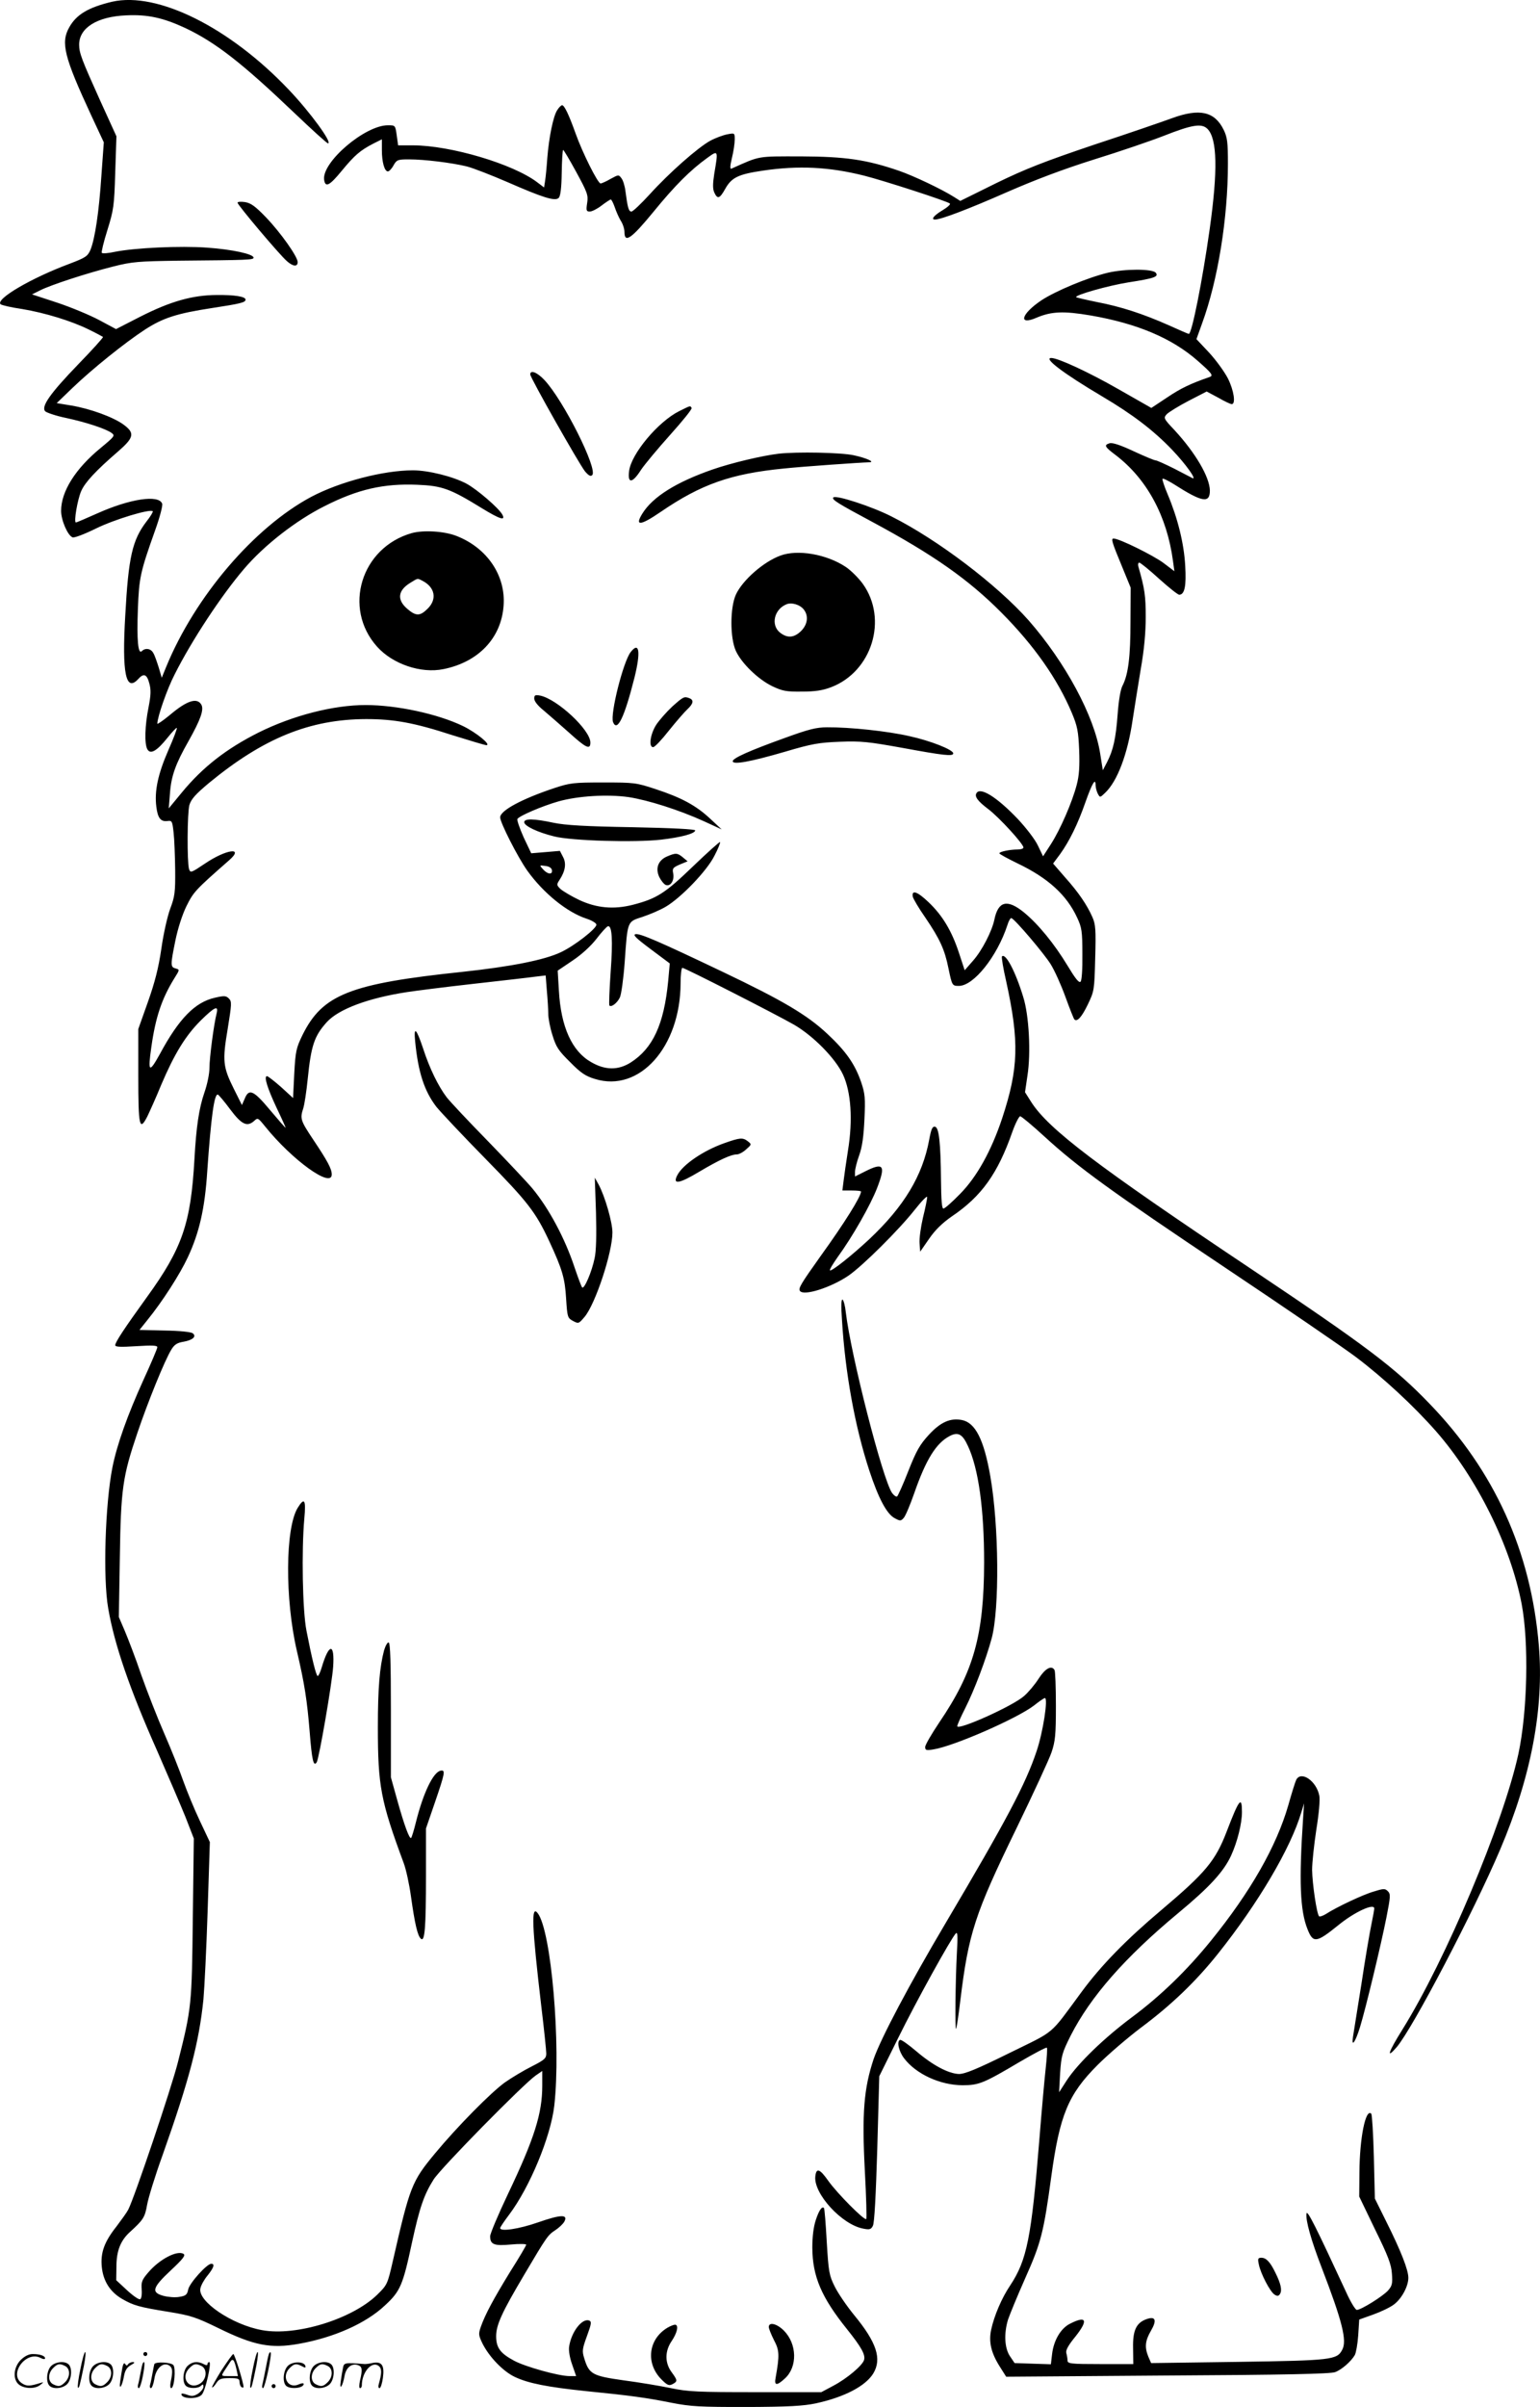 <svg version="1.0" xmlns="http://www.w3.org/2000/svg"
  viewBox="0 0 768.146 1199.815"
 preserveAspectRatio="xMidYMid meet">
<g transform="translate(-0.522,1200.449) scale(0.1,-0.1)"
fill="#000000" stroke="none">
<path d="M565 11996 c-118 -28 -178 -63 -214 -127 -44 -77 -26 -148 109 -439
l63 -135 -12 -166 c-12 -181 -32 -315 -55 -371 -14 -31 -24 -38 -103 -68 -191
-71 -371 -176 -345 -202 5 -5 53 -16 108 -24 113 -19 246 -59 336 -104 35 -17
64 -33 67 -35 2 -3 -53 -64 -123 -136 -143 -148 -187 -212 -165 -235 8 -7 55
-23 104 -33 102 -22 195 -53 226 -74 19 -14 17 -17 -53 -75 -126 -103 -198
-217 -198 -314 0 -47 33 -123 57 -132 8 -4 60 16 117 44 91 45 270 99 283 86
3 -2 -11 -26 -31 -51 -71 -93 -90 -177 -106 -469 -17 -289 3 -384 65 -316 27
30 43 24 55 -22 9 -33 8 -58 -4 -120 -18 -90 -21 -180 -6 -208 15 -28 47 -10
100 56 24 30 45 52 47 50 3 -2 -16 -52 -42 -111 -52 -119 -70 -204 -60 -282 7
-57 22 -76 57 -71 21 3 23 -2 29 -57 4 -33 7 -117 8 -186 1 -113 -2 -134 -25
-195 -14 -38 -34 -127 -44 -199 -14 -95 -32 -166 -67 -265 l-48 -135 0 -234
c0 -253 6 -278 45 -202 11 23 43 93 69 157 66 155 121 245 197 321 69 68 90
78 80 37 -14 -54 -36 -222 -36 -272 0 -30 -11 -83 -25 -123 -27 -78 -41 -170
-50 -334 -18 -318 -60 -442 -236 -685 -114 -158 -159 -226 -159 -241 0 -9 26
-10 105 -5 79 5 105 4 105 -5 0 -7 -32 -82 -71 -167 -77 -170 -130 -317 -153
-432 -36 -182 -48 -550 -21 -703 31 -181 107 -402 245 -712 53 -121 116 -268
140 -327 l42 -108 -5 -397 c-5 -434 -6 -448 -74 -717 -32 -128 -217 -676 -248
-736 -7 -14 -34 -51 -58 -83 -62 -78 -81 -132 -74 -203 7 -70 41 -124 101
-159 57 -33 85 -41 234 -65 110 -18 136 -27 245 -80 179 -88 263 -104 403 -79
175 31 335 102 430 192 76 70 89 101 134 312 38 175 60 239 108 315 35 56 450
478 510 519 l32 22 0 -73 c0 -139 -39 -263 -171 -540 -49 -103 -89 -198 -89
-211 0 -41 20 -49 104 -41 42 4 76 3 76 -1 0 -4 -35 -64 -79 -133 -84 -137
-125 -213 -147 -275 -13 -37 -12 -43 8 -85 34 -67 102 -138 161 -166 67 -32
164 -51 357 -71 221 -22 300 -33 425 -58 97 -19 142 -21 375 -21 211 1 281 5
344 18 143 31 248 86 287 149 44 73 17 155 -96 292 -36 44 -79 107 -96 141
-28 56 -31 73 -40 224 -5 90 -11 166 -14 168 -10 10 -25 -12 -41 -61 -11 -34
-17 -82 -17 -137 1 -144 46 -248 173 -406 72 -90 93 -128 85 -154 -9 -28 -85
-92 -153 -128 l-60 -32 -326 0 c-288 0 -339 2 -424 20 -53 11 -160 29 -237 39
-156 22 -172 31 -196 111 -11 35 -9 47 14 110 22 60 24 72 11 77 -35 13 -89
-56 -100 -130 -3 -19 3 -56 15 -89 l20 -58 -33 0 c-54 0 -222 47 -277 77 -69
37 -89 65 -89 122 0 57 30 121 141 308 113 191 117 196 155 221 18 12 38 31
44 42 20 37 -17 36 -129 -3 -97 -34 -191 -48 -191 -29 0 4 20 34 45 67 103
137 207 388 225 543 34 302 -15 874 -83 960 -33 42 -29 -62 18 -463 14 -115
25 -222 25 -237 0 -24 -9 -32 -72 -64 -40 -20 -100 -56 -133 -79 -70 -50 -238
-220 -350 -355 -116 -140 -125 -163 -210 -535 -27 -118 -28 -120 -79 -170
-125 -121 -404 -207 -573 -176 -151 27 -324 145 -308 209 3 15 19 44 36 64 31
39 37 58 18 58 -22 0 -109 -97 -115 -128 -5 -26 -12 -32 -44 -37 -21 -4 -56
-1 -79 5 -63 17 -56 41 36 127 60 56 75 75 64 82 -31 20 -120 -26 -176 -92
-32 -37 -36 -48 -33 -86 2 -27 -2 -46 -8 -48 -7 -2 -36 18 -65 45 l-54 50 1
68 c0 79 21 130 67 172 67 61 75 73 86 136 6 34 40 145 77 247 133 375 182
562 204 777 5 56 15 255 21 443 l11 341 -50 106 c-28 59 -64 147 -82 197 -17
49 -59 155 -94 235 -35 80 -87 213 -116 295 -28 83 -66 181 -82 219 l-30 70 5
295 c5 344 14 405 87 621 52 154 137 364 170 417 15 25 29 34 60 39 46 8 67
26 47 42 -8 7 -67 13 -140 14 l-126 3 40 50 c74 91 162 228 201 312 57 122 85
242 97 429 19 271 35 388 53 382 5 -2 33 -35 61 -73 57 -76 84 -89 119 -59 19
18 20 17 55 -26 135 -168 333 -311 333 -240 0 28 -21 67 -92 173 -64 96 -67
105 -50 157 6 19 16 85 22 145 17 168 33 215 95 284 59 65 205 120 400 150 39
6 187 25 330 41 143 16 283 32 311 36 l51 6 6 -77 c4 -43 7 -95 7 -115 0 -21
9 -69 21 -106 18 -59 30 -77 88 -134 53 -54 77 -70 124 -84 222 -69 426 160
427 477 0 42 4 77 9 77 12 0 467 -232 556 -283 97 -56 207 -168 245 -249 40
-86 50 -225 25 -378 -9 -58 -19 -126 -22 -152 l-6 -48 47 0 c25 0 46 -2 46 -5
0 -25 -84 -159 -201 -321 -99 -139 -112 -161 -104 -174 17 -28 155 16 243 76
72 50 251 228 330 328 34 43 62 72 62 63 0 -8 -9 -54 -21 -102 -11 -47 -19
-105 -17 -128 l3 -42 45 65 c31 45 67 79 113 111 148 100 229 213 302 422 15
42 33 77 39 77 6 0 61 -46 121 -101 168 -154 334 -274 905 -656 289 -193 580
-392 647 -442 138 -104 290 -245 401 -371 204 -233 371 -570 427 -860 37 -194
29 -538 -16 -748 -75 -345 -363 -1029 -579 -1375 -70 -112 -83 -151 -28 -87
80 94 384 675 516 985 155 364 219 704 193 1016 -39 470 -221 871 -546 1207
-174 181 -318 289 -895 675 -763 510 -1004 692 -1091 828 l-31 49 12 82 c18
113 8 302 -21 393 -39 128 -88 220 -106 202 -3 -4 6 -59 21 -124 66 -301 62
-434 -20 -683 -54 -162 -126 -292 -210 -377 -39 -40 -76 -73 -83 -73 -8 0 -11
42 -12 138 -2 193 -10 266 -30 270 -13 2 -19 -11 -29 -65 -33 -179 -125 -332
-298 -495 -89 -83 -190 -163 -197 -156 -3 3 14 31 37 64 76 104 166 263 198
346 44 114 33 130 -60 83 l-50 -25 0 23 c0 13 9 50 21 83 15 42 22 93 26 179
5 105 3 128 -16 184 -31 91 -76 155 -168 241 -101 95 -223 167 -523 310 -323
154 -410 191 -434 188 -16 -3 0 -19 75 -75 l95 -71 -8 -89 c-21 -215 -76 -334
-187 -405 -62 -39 -127 -39 -197 2 -96 54 -151 176 -161 356 l-6 100 74 50
c45 30 91 72 119 108 25 33 51 61 57 63 21 7 26 -67 14 -230 -6 -88 -9 -162
-6 -165 10 -10 39 13 52 40 7 14 18 92 24 174 15 211 12 203 89 228 36 12 88
34 115 50 77 45 207 180 244 255 18 34 30 65 28 68 -3 2 -64 -53 -136 -122
-139 -134 -180 -160 -300 -191 -95 -24 -180 -16 -266 24 -38 18 -80 43 -93 54
-21 20 -21 23 -6 46 29 44 35 82 18 114 l-16 31 -71 -6 -72 -6 -38 80 c-20 45
-34 86 -31 91 10 16 125 65 206 88 97 27 243 36 349 21 97 -15 252 -64 377
-121 l87 -40 -58 54 c-70 65 -141 104 -272 147 -97 32 -106 33 -260 33 -149 0
-166 -2 -245 -28 -162 -54 -270 -112 -270 -146 0 -26 88 -199 135 -265 80
-112 198 -208 296 -240 27 -9 49 -22 49 -30 0 -20 -109 -105 -177 -137 -82
-39 -249 -72 -491 -98 -562 -59 -698 -113 -798 -315 -31 -64 -35 -80 -41 -192
l-6 -122 -60 55 c-33 29 -65 54 -70 54 -17 0 2 -60 48 -158 25 -52 45 -97 45
-99 0 -3 -34 36 -76 86 -84 101 -107 111 -128 59 l-14 -32 -40 80 c-55 110
-58 140 -31 300 20 124 21 136 6 151 -14 14 -23 15 -70 4 -98 -22 -178 -102
-274 -280 -54 -98 -61 -92 -43 33 21 150 52 242 115 344 27 43 27 43 6 49 -26
7 -26 16 -1 139 12 59 34 128 55 171 36 72 43 80 214 230 76 67 -16 54 -121
-17 -70 -47 -73 -48 -80 -27 -10 36 -9 279 2 319 9 29 30 53 97 109 272 224
503 318 784 319 139 0 240 -18 430 -80 87 -27 163 -50 170 -50 27 0 -50 63
-116 95 -126 61 -331 105 -486 105 -161 0 -363 -52 -534 -137 -161 -81 -278
-172 -382 -298 l-66 -80 6 75 c6 86 28 147 93 261 59 105 77 155 64 180 -21
38 -72 22 -158 -51 -34 -28 -62 -47 -62 -43 0 33 49 174 87 247 85 169 233
393 345 524 101 119 261 243 403 314 166 84 294 113 462 106 123 -5 163 -19
322 -117 90 -55 119 -64 102 -32 -17 32 -125 125 -178 154 -67 36 -191 67
-268 67 -148 0 -365 -57 -507 -132 -285 -152 -580 -497 -724 -848 l-22 -54
-15 51 c-9 28 -20 61 -27 72 -12 23 -40 27 -57 10 -19 -19 -26 52 -20 210 6
157 12 184 86 392 23 64 39 124 35 133 -17 46 -161 24 -322 -48 -56 -25 -105
-46 -108 -46 -12 0 8 115 26 156 19 44 73 102 183 197 82 71 86 93 27 136 -52
37 -164 78 -259 94 l-73 12 80 77 c97 93 261 225 361 290 90 58 158 80 334
107 144 22 167 28 167 42 0 15 -53 24 -145 23 -120 -1 -228 -31 -380 -108
l-121 -62 -84 45 c-47 25 -141 64 -210 87 l-125 41 40 20 c53 27 234 86 365
119 95 24 125 26 325 29 350 3 375 4 375 15 0 18 -105 41 -231 50 -135 10
-363 -1 -462 -21 -31 -7 -60 -9 -64 -5 -3 3 9 54 28 114 31 100 34 119 39 287
l6 180 -82 180 c-91 202 -104 235 -104 277 0 84 90 140 235 146 107 5 184 -12
294 -63 152 -72 284 -175 545 -424 87 -83 162 -151 167 -151 25 0 -90 157
-195 267 -295 311 -655 490 -881 439z m2193 -4328 c5 -25 -21 -23 -44 3 -19
21 -19 21 11 17 19 -2 31 -10 33 -20z M2785 11456 c-20 -29 -42 -137 -50 -241
-3 -44 -8 -95 -11 -113 l-5 -32 -33 25 c-120 92 -434 185 -622 185 l-73 0 -7
50 c-7 50 -7 50 -44 50 -115 0 -331 -185 -318 -272 6 -40 27 -29 87 44 65 79
93 103 159 137 l42 21 0 -54 c0 -59 13 -106 30 -106 6 0 19 13 28 30 16 28 21
30 77 30 78 0 214 -17 288 -35 32 -8 124 -44 205 -79 176 -77 236 -96 254 -78
9 9 14 51 15 124 1 61 4 113 7 115 2 2 31 -47 65 -109 56 -103 61 -116 55
-155 -6 -38 -4 -43 13 -43 11 0 37 13 59 30 21 16 42 30 46 30 3 0 12 -17 19
-37 7 -21 20 -51 30 -68 11 -16 19 -42 19 -57 0 -58 35 -33 145 101 106 130
184 208 269 269 54 39 54 38 34 -79 -8 -52 -8 -76 0 -94 16 -35 27 -31 54 17
32 58 66 74 189 92 177 26 328 19 504 -25 96 -24 417 -128 428 -139 5 -4 -12
-19 -37 -34 -42 -25 -59 -46 -37 -46 30 0 171 54 355 135 144 63 284 116 440
165 126 39 281 92 345 117 142 56 190 64 219 35 49 -49 52 -209 11 -500 -36
-256 -89 -522 -104 -522 -3 0 -49 20 -102 44 -129 57 -237 92 -357 115 -54 11
-100 22 -103 24 -9 10 160 58 261 74 129 20 152 28 136 48 -17 20 -153 20
-239 0 -100 -24 -261 -91 -332 -138 -101 -68 -117 -127 -23 -86 73 31 134 34
269 11 232 -40 405 -113 533 -225 73 -64 81 -75 60 -82 -95 -33 -143 -56 -210
-101 l-80 -53 -165 94 c-145 83 -300 155 -334 155 -41 0 59 -76 253 -191 154
-91 257 -170 350 -267 67 -70 125 -151 101 -141 -4 3 -45 23 -90 47 -46 23
-88 42 -95 42 -6 0 -56 21 -110 46 -64 30 -104 43 -118 39 -29 -9 -26 -17 30
-59 156 -119 256 -304 286 -528 l7 -51 -54 41 c-51 38 -221 122 -249 122 -14
0 -10 -15 44 -145 l41 -100 -1 -170 c0 -174 -11 -263 -40 -319 -10 -19 -19
-74 -24 -141 -9 -122 -22 -180 -53 -240 l-21 -40 -13 82 c-29 188 -174 456
-357 665 -157 177 -453 402 -684 518 -98 50 -277 108 -290 95 -10 -10 20 -29
194 -122 305 -164 480 -287 644 -452 164 -165 280 -331 351 -499 28 -67 33
-91 37 -187 3 -81 0 -126 -12 -172 -23 -88 -82 -223 -128 -295 l-40 -62 -26
54 c-14 30 -58 87 -100 132 -104 109 -187 161 -206 129 -11 -17 6 -40 59 -80
54 -41 175 -173 175 -191 0 -6 -13 -10 -29 -10 -39 0 -91 -11 -91 -19 0 -4 41
-26 90 -50 153 -73 246 -158 298 -271 23 -49 26 -67 26 -182 1 -76 -3 -131 -9
-137 -8 -8 -27 17 -65 80 -66 109 -146 207 -218 266 -83 67 -128 56 -147 -37
-12 -57 -61 -153 -106 -204 l-42 -48 -29 88 c-36 109 -82 186 -153 253 -55 52
-83 61 -77 26 2 -10 30 -58 63 -105 72 -106 96 -158 115 -252 18 -87 19 -88
52 -88 74 0 191 147 242 303 6 21 16 37 20 35 19 -7 164 -178 196 -230 20 -32
53 -106 74 -164 21 -58 41 -108 44 -111 14 -14 37 12 67 74 32 67 33 71 37
231 4 142 2 169 -14 205 -26 59 -68 122 -137 199 l-59 68 35 47 c46 64 88 149
126 258 34 96 51 124 51 86 0 -12 5 -31 11 -43 11 -20 11 -20 36 4 61 57 113
193 138 366 9 59 27 171 40 250 17 96 25 182 25 261 0 106 -5 140 -36 249 -4
12 -2 22 4 22 5 0 50 -36 98 -80 49 -44 94 -80 101 -80 27 0 36 43 30 144 -6
112 -38 239 -87 355 -17 40 -29 76 -26 79 3 3 29 -10 58 -28 139 -89 178 -96
178 -31 -1 67 -71 187 -176 301 -55 58 -56 61 -39 80 10 10 58 40 108 66 l91
47 58 -31 c31 -18 61 -32 67 -32 21 0 11 68 -19 128 -17 33 -59 91 -94 129
l-63 67 28 78 c79 215 129 525 129 796 0 107 -3 132 -21 169 -45 92 -120 109
-259 58 -41 -15 -214 -75 -385 -131 -252 -85 -344 -121 -490 -192 l-180 -89
-30 19 c-63 40 -203 106 -275 131 -163 56 -268 71 -490 72 -221 0 -201 4 -346
-61 -8 -4 -8 12 2 53 8 32 14 73 14 92 0 33 0 33 -37 26 -21 -4 -59 -18 -85
-32 -62 -34 -205 -160 -301 -266 -44 -48 -85 -87 -92 -87 -14 0 -19 18 -30
101 -3 26 -12 55 -20 65 -14 19 -15 18 -54 -3 -22 -13 -45 -23 -50 -23 -14 0
-91 154 -125 250 -34 95 -56 140 -67 140 -5 0 -16 -11 -24 -24z M1190 10994
c0 -11 209 -259 246 -291 30 -27 54 -30 54 -5 0 27 -85 147 -158 223 -53 55
-75 71 -104 76 -21 3 -38 2 -38 -3z M2650 10138 c1 -18 243 -445 273 -483 18
-21 28 -27 36 -19 30 28 -144 375 -239 475 -36 38 -70 51 -70 27z M3393 9955
c-106 -53 -241 -215 -250 -300 -8 -63 17 -60 60 8 19 28 85 107 146 175 61 68
109 127 106 133 -8 12 -3 13 -62 -16z M3890 9743 c-84 -10 -236 -46 -331 -79
-181 -63 -298 -136 -350 -220 -39 -63 -10 -61 92 9 202 138 350 190 614 216
95 10 382 30 424 31 35 0 -10 21 -75 35 -64 14 -282 18 -374 8z M2059 9347
c-253 -72 -345 -374 -173 -566 78 -87 219 -135 331 -112 174 35 288 154 300
315 12 150 -81 289 -235 349 -61 24 -165 30 -223 14z m54 -238 c62 -32 73 -91
26 -138 -39 -39 -59 -39 -104 0 -51 45 -45 91 18 129 38 23 33 23 60 9z M3898
9235 c-85 -31 -189 -123 -222 -194 -30 -66 -30 -217 0 -282 29 -62 111 -141
181 -175 51 -24 69 -28 148 -27 67 0 104 6 146 22 204 78 284 339 158 515 -21
29 -60 68 -86 85 -95 63 -239 88 -325 56z m115 -267 c26 -31 22 -75 -12 -109
-35 -34 -68 -37 -105 -8 -48 38 -29 118 34 142 24 9 64 -2 83 -25z M3151 8754
c-37 -47 -103 -309 -88 -349 21 -52 57 24 107 222 32 129 24 182 -19 127z
M2670 8522 c0 -13 18 -36 47 -59 25 -21 82 -71 126 -110 85 -77 107 -88 107
-50 0 63 -165 216 -250 234 -26 5 -30 2 -30 -15z M3359 8483 c-29 -27 -65 -68
-81 -92 -30 -48 -38 -111 -15 -111 8 0 43 37 79 83 36 45 78 93 92 106 30 28
33 46 10 55 -26 10 -30 8 -85 -41z M3920 8326 c-178 -64 -260 -101 -260 -116
0 -19 88 -3 260 47 135 40 170 46 275 50 106 4 142 0 314 -31 201 -37 251 -43
251 -27 0 18 -113 63 -219 86 -109 25 -297 45 -411 44 -53 0 -92 -10 -210 -53z
M2620 7906 c0 -19 68 -51 150 -71 87 -22 404 -31 533 -16 102 12 168 30 170
46 1 6 -112 12 -313 16 -236 4 -335 10 -393 22 -98 21 -147 22 -147 3z M3332
7735 c-44 -19 -59 -59 -38 -103 9 -18 23 -35 32 -39 24 -9 44 23 37 58 -5 25
-1 29 33 44 l39 16 -24 20 c-27 22 -35 23 -79 4z M2076 6813 c15 -154 46 -248
106 -326 23 -28 132 -144 243 -257 213 -217 252 -267 320 -413 65 -140 78
-184 84 -287 6 -91 7 -95 34 -110 28 -15 29 -14 58 20 54 64 139 321 139 421
0 50 -37 180 -69 239 l-19 34 6 -174 c3 -113 1 -194 -7 -228 -14 -68 -52 -156
-62 -145 -4 4 -21 50 -38 100 -48 145 -128 294 -210 393 -25 30 -125 136 -221
235 -97 99 -190 198 -207 220 -41 54 -85 143 -117 242 -34 102 -48 115 -40 36z
M3618 6306 c-105 -37 -207 -107 -234 -159 -26 -49 8 -44 108 16 101 60 160 87
189 87 10 0 31 11 46 25 27 24 28 25 9 40 -26 20 -39 19 -118 -9z M4205 5424
c16 -262 64 -529 136 -749 46 -140 88 -219 128 -239 26 -14 30 -14 44 2 9 10
32 65 52 122 59 170 110 251 177 286 42 22 64 10 91 -49 53 -113 81 -314 81
-582 -1 -362 -52 -544 -224 -797 -38 -57 -70 -111 -70 -122 0 -16 5 -18 41
-12 102 16 417 154 502 219 26 21 50 37 54 37 17 0 -9 -169 -41 -264 -55 -165
-150 -344 -453 -856 -182 -307 -324 -576 -360 -679 -49 -147 -59 -270 -44
-558 7 -129 10 -237 7 -240 -9 -9 -145 128 -189 190 -43 61 -60 67 -65 23 -10
-86 133 -242 240 -261 30 -6 38 -4 47 14 8 13 15 155 22 383 l10 363 94 190
c90 183 264 497 288 522 9 9 10 -14 5 -100 -7 -131 -10 -382 -4 -376 3 3 12
65 21 139 41 337 72 433 280 860 84 173 163 344 175 379 19 56 22 88 22 232 0
93 -3 173 -7 179 -15 25 -46 8 -79 -43 -19 -30 -52 -69 -73 -87 -56 -50 -333
-174 -333 -150 0 6 17 45 39 88 47 93 105 247 133 351 39 147 36 560 -7 806
-32 184 -75 268 -142 281 -58 11 -106 -10 -165 -74 -45 -49 -62 -79 -102 -180
-26 -67 -52 -124 -56 -127 -5 -3 -16 5 -25 17 -47 67 -205 684 -231 901 -3 31
-11 60 -16 63 -7 4 -8 -32 -3 -102z M1490 4488 c-62 -102 -64 -454 -4 -713 39
-167 51 -247 64 -405 11 -139 19 -175 35 -150 12 20 76 391 82 476 8 120 -21
118 -57 -3 -7 -24 -16 -43 -20 -43 -8 0 -30 91 -56 225 -20 100 -25 401 -11
558 9 96 1 110 -33 55z M1921 3778 c-22 -84 -31 -186 -31 -383 0 -293 14 -368
129 -678 12 -32 28 -107 36 -165 19 -136 33 -198 50 -212 19 -16 25 54 25 316
l0 234 45 131 c50 146 53 162 28 157 -37 -7 -87 -112 -123 -256 -10 -41 -21
-76 -24 -79 -8 -9 -35 65 -69 187 l-32 115 0 334 c0 236 -3 335 -11 338 -6 2
-16 -16 -23 -39z M6471 3133 c-5 -10 -23 -67 -40 -128 -59 -204 -188 -431
-386 -675 -120 -148 -251 -275 -395 -382 -138 -103 -266 -227 -322 -311 l-40
-62 5 95 c6 88 10 102 53 188 99 194 271 390 536 610 158 131 227 207 264 287
31 68 54 159 54 217 0 82 -14 65 -76 -97 -56 -146 -105 -205 -324 -390 -177
-149 -302 -277 -400 -410 -164 -222 -125 -189 -361 -305 -164 -81 -221 -104
-251 -104 -52 2 -130 43 -213 114 -39 33 -74 58 -80 56 -18 -6 -7 -57 20 -92
60 -79 181 -134 292 -134 81 0 105 10 284 116 72 42 132 74 136 71 3 -3 0 -50
-6 -104 -6 -54 -20 -210 -31 -348 -40 -494 -62 -606 -146 -733 -42 -62 -80
-151 -95 -221 -13 -61 0 -116 44 -185 l31 -49 805 6 c577 3 815 8 836 17 33
12 80 54 98 85 6 11 14 55 17 99 l5 78 70 25 c39 14 85 36 103 50 39 29 72 91
72 133 0 39 -36 132 -110 280 l-57 115 -5 208 c-3 114 -9 211 -13 215 -28 28
-58 -120 -59 -293 l-1 -120 79 -164 c65 -132 81 -174 84 -220 4 -49 1 -61 -19
-84 -26 -29 -135 -97 -156 -97 -7 0 -31 39 -53 88 -152 328 -195 414 -198 392
-5 -33 23 -133 76 -270 103 -268 127 -364 102 -409 -26 -50 -53 -53 -519 -60
l-434 -6 -14 32 c-19 47 -16 79 13 129 31 53 23 74 -22 58 -51 -18 -69 -56
-67 -144 l1 -80 -164 0 c-149 0 -164 2 -164 18 0 9 -3 26 -6 37 -4 14 10 39
46 83 65 82 54 105 -28 63 -46 -23 -81 -83 -89 -151 l-6 -51 -91 3 -90 3 -23
34 c-27 40 -31 112 -10 182 8 24 46 117 86 207 79 177 92 228 130 507 42 306
84 409 231 556 52 52 149 135 215 185 153 114 274 230 385 369 201 252 363
526 416 705 l14 45 -5 -75 c-21 -313 -15 -460 22 -552 28 -71 44 -69 154 20
81 66 179 111 179 83 0 -5 -6 -40 -14 -78 -8 -37 -31 -171 -50 -298 -20 -126
-39 -245 -42 -263 -9 -57 12 -27 35 48 29 95 105 411 132 548 20 102 21 115 7
129 -14 14 -21 14 -69 -1 -54 -15 -189 -79 -241 -113 -15 -9 -30 -14 -33 -11
-12 11 -34 163 -35 231 0 38 10 128 21 201 13 80 19 148 15 169 -14 73 -90
126 -115 80z M6284 718 c8 -45 57 -139 79 -152 13 -8 20 -8 27 4 11 18 4 51
-23 105 -26 54 -46 75 -70 75 -17 0 -19 -5 -13 -32z M3334 401 c-96 -58 -109
-178 -29 -258 29 -29 37 -32 55 -23 26 14 25 19 -5 60 -34 46 -34 104 0 154
27 40 36 77 20 82 -5 2 -24 -5 -41 -15z M3840 405 c0 -9 12 -38 26 -66 27 -51
28 -74 8 -187 -8 -40 6 -41 46 -4 64 58 61 173 -5 239 -35 35 -75 44 -75 18z
M406 194 c-10 -47 -15 -88 -12 -91 5 -6 9 7 30 110 7 37 10 67 6 67 -4 0 -15
-39 -24 -86z M720 270 c0 -5 5 -10 10 -10 6 0 10 5 10 10 0 6 -4 10 -10 10 -5
0 -10 -4 -10 -10z M1266 194 c-10 -47 -15 -88 -12 -91 5 -6 9 7 30 110 7 37
10 67 6 67 -4 0 -15 -39 -24 -86z M1346 269 c-3 -8 -10 -41 -16 -74 -6 -33
-14 -68 -16 -77 -3 -10 -1 -18 3 -18 10 0 46 171 38 178 -2 3 -7 -1 -9 -9z
M109 241 c-38 -38 -41 -101 -7 -125 29 -20 79 -20 104 0 18 14 18 15 1 10 -53
-17 -69 -17 -92 -2 -69 45 21 166 94 126 12 -6 21 -7 21 -1 0 12 -25 21 -62
21 -19 0 -39 -10 -59 -29z M1110 189 c-28 -45 -49 -83 -47 -85 2 -3 12 7 21
21 14 21 24 25 66 25 43 0 50 -3 50 -19 0 -11 5 -23 10 -26 6 -3 10 -3 10 1 0
20 -44 164 -51 164 -4 0 -30 -37 -59 -81z m75 4 l7 -33 -42 0 c-42 0 -42 0
-28 23 8 12 21 32 29 44 15 25 22 18 34 -34z M260 210 c-22 -22 -27 -79 -8
-98 19 -19 66 -14 88 8 22 22 27 79 8 98 -19 19 -66 14 -88 -8z m71 0 c25 -14
25 -54 -1 -80 -23 -23 -33 -24 -61 -10 -25 14 -25 54 1 80 23 23 33 24 61 10z
M470 210 c-22 -22 -27 -79 -8 -98 19 -19 66 -14 88 8 22 22 27 79 8 98 -19 19
-66 14 -88 -8z m71 0 c25 -14 25 -54 -1 -80 -23 -23 -33 -24 -61 -10 -25 14
-25 54 1 80 23 23 33 24 61 10z M616 204 c-3 -16 -8 -47 -11 -69 -8 -51 10
-26 19 27 5 27 15 42 34 53 18 10 22 14 10 15 -9 0 -20 -5 -24 -11 -5 -8 -9
-8 -14 1 -5 8 -10 3 -14 -16z M717 223 c-2 -4 -7 -26 -11 -48 -4 -22 -9 -48
-12 -57 -3 -10 -1 -18 4 -18 4 0 14 28 20 62 11 58 10 81 -1 61z M775 220 c-1
-3 -5 -23 -9 -45 -4 -22 -9 -48 -12 -57 -3 -10 -1 -18 4 -18 5 0 13 20 17 45
7 53 44 87 74 68 17 -11 19 -28 8 -80 -4 -18 -3 -33 2 -33 16 0 24 99 11 115
-12 14 -87 18 -95 5z M940 210 c-22 -22 -27 -79 -8 -98 15 -15 61 -15 76 0 9
9 12 8 12 -5 0 -9 -12 -24 -26 -34 -21 -13 -32 -15 -55 -6 -16 6 -29 8 -29 3
0 -24 81 -27 102 -2 18 19 50 162 37 162 -5 0 -9 -5 -9 -10 0 -7 -6 -7 -19 0
-30 16 -59 12 -81 -10z m71 0 c29 -16 25 -65 -6 -86 -56 -37 -103 28 -55 76
23 23 33 24 61 10z M1441 211 c-23 -23 -28 -80 -9 -99 19 -19 88 -13 88 9 0 5
-11 4 -24 -2 -54 -25 -89 38 -46 81 23 23 33 24 62 9 16 -9 19 -8 16 3 -8 22
-64 22 -87 -1z M1570 210 c-22 -22 -27 -79 -8 -98 19 -19 66 -14 88 8 22 22
27 79 8 98 -19 19 -66 14 -88 -8z m71 0 c25 -14 25 -54 -1 -80 -23 -23 -33
-24 -61 -10 -25 14 -25 54 1 80 23 23 33 24 61 10z M1716 201 c-3 -14 -8 -44
-11 -66 -8 -51 10 -26 19 27 8 41 35 63 66 53 22 -7 24 -21 11 -77 -5 -22 -5
-38 0 -38 5 0 9 6 9 13 0 68 51 125 85 97 15 -13 15 -35 -1 -92 -3 -10 -1 -18
4 -18 6 0 13 23 17 50 9 63 -5 84 -49 76 -17 -4 -35 -6 -41 -6 -101 8 -104 7
-109 -19z M1360 110 c0 -5 5 -10 10 -10 6 0 10 5 10 10 0 6 -4 10 -10 10 -5 0
-10 -4 -10 -10z"/>
</g>
</svg>
